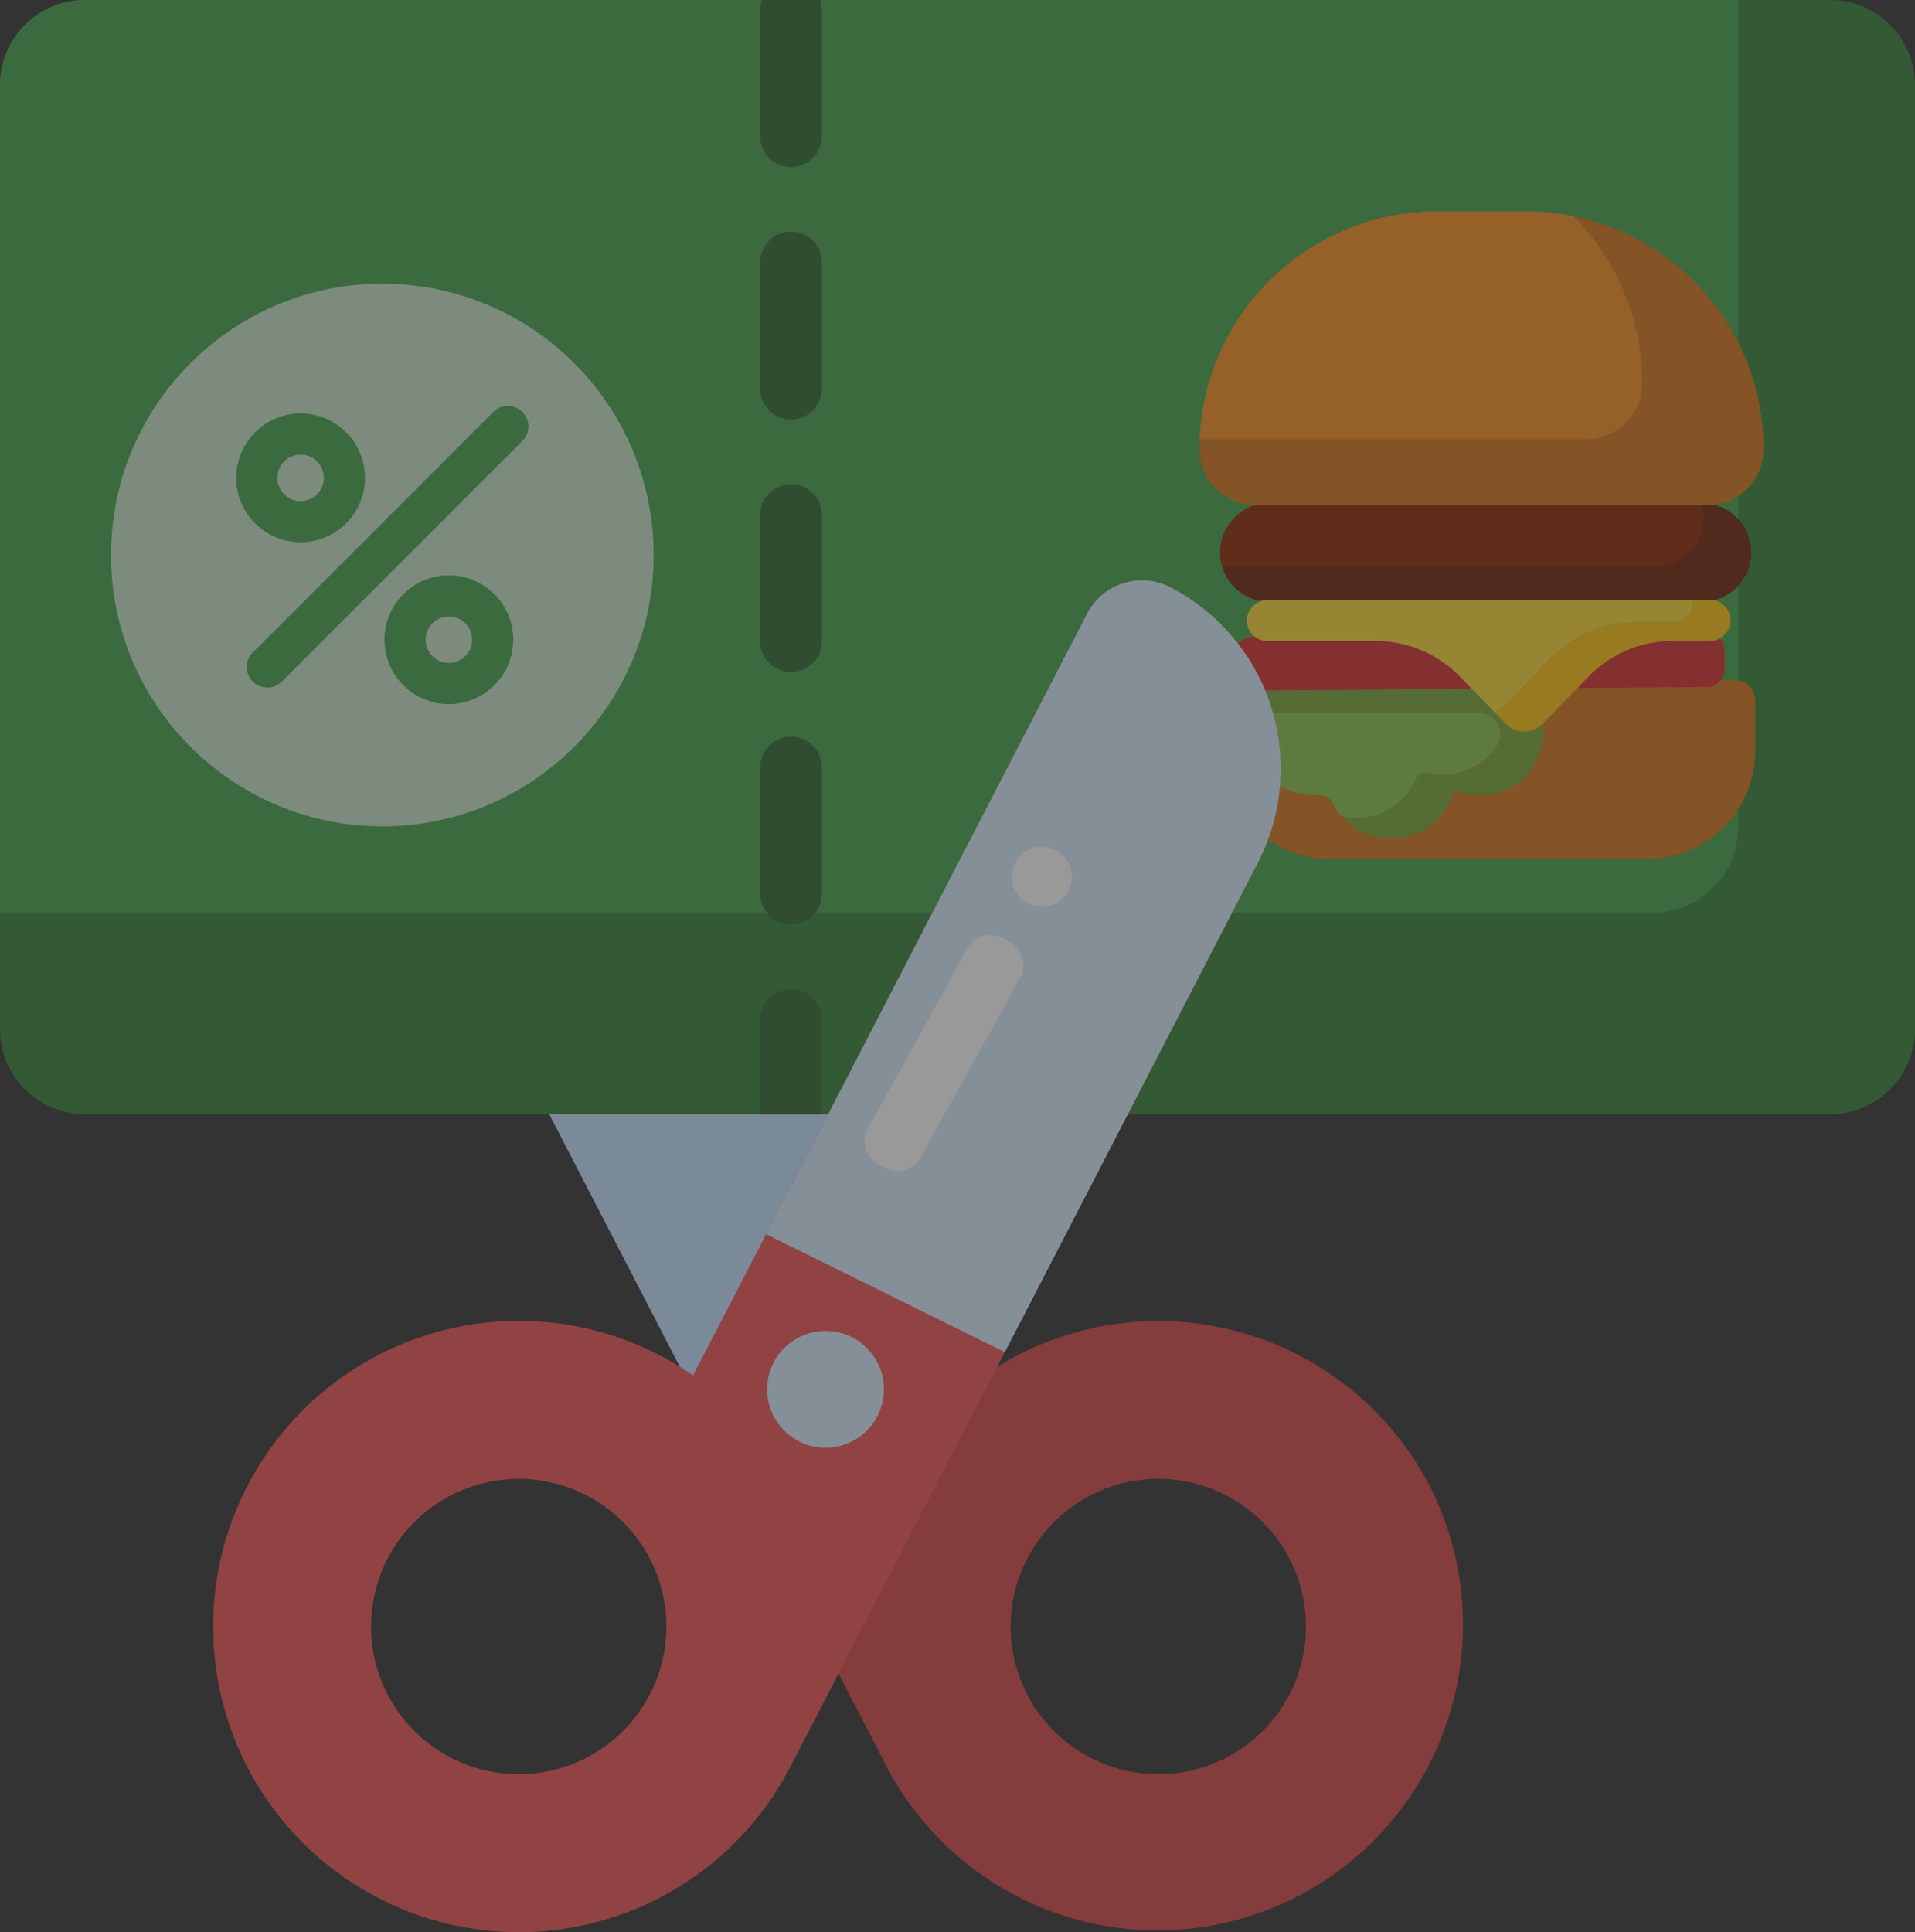 <svg xmlns="http://www.w3.org/2000/svg" width="152.435" height="153.797" viewBox="0 0 152.435 153.797">
  <rect x="0" y="0" width="152.435" height="153.797" fill="#333333" stroke="none"/>
  <g id="voucher" transform="translate(-2.266)" opacity="0.5">
    <g id="Group_11646" data-name="Group 11646" transform="translate(2.266 0)">
      <g id="Group_11595" data-name="Group 11595" transform="translate(31.544 46.188)">
        <g id="Group_11592" data-name="Group 11592">
          <g id="Group_11591" data-name="Group 11591">
            <g id="Group_11590" data-name="Group 11590">
              <path id="Path_129392" data-name="Path 129392" d="M189.547,225.865a24.351,24.351,0,0,0-35.481-8.81l-5.817-11.248L122.7,156.425a4.919,4.919,0,0,0-6.628-2.11,16.267,16.267,0,0,0-6.975,21.919L129.252,215.2l4.127,7.978,12.953,25.043a24.327,24.327,0,0,0,43.214-22.353ZM173.341,247.48a11.754,11.754,0,1,1,5.037-15.839A11.752,11.752,0,0,1,173.341,247.48Z" transform="translate(-107.28 -153.765)" fill="#d84545"/>
            </g>
          </g>
        </g>
        <g id="Group_11594" data-name="Group 11594" transform="translate(0 0)">
          <g id="Group_11593" data-name="Group 11593">
            <path id="Path_129393" data-name="Path 129393" d="M148.25,205.809l-14.869,17.368-4.127-7.978L109.1,176.235a16.267,16.267,0,0,1,6.975-21.919,4.919,4.919,0,0,1,6.628,2.11Z" transform="translate(-107.281 -153.766)" fill="#c4e2ff"/>
          </g>
        </g>
      </g>
      <g id="Group_11597" data-name="Group 11597" transform="translate(0 0)">
        <g id="Group_11596" data-name="Group 11596">
          <path id="Path_129394" data-name="Path 129394" d="M154.7,6.764V81.914a6.761,6.761,0,0,1-6.76,6.764H9.033a6.763,6.763,0,0,1-6.767-6.764V6.764A6.763,6.763,0,0,1,9.033,0H147.94a6.761,6.761,0,0,1,6.76,6.764Z" transform="translate(-2.266 0)" fill="#348236"/>
        </g>
      </g>
      <g id="Group_11599" data-name="Group 11599" transform="translate(0.001 0)">
        <g id="Group_11598" data-name="Group 11598">
          <path id="Path_129395" data-name="Path 129395" d="M140.632,0V65.88a6.761,6.761,0,0,1-6.76,6.764H2.271V6.764A6.762,6.762,0,0,1,9.035,0Z" transform="translate(-2.271 0)" fill="#42a147"/>
        </g>
      </g>
      <g id="Group_11609" data-name="Group 11609" transform="translate(8.837 22.579)">
        <g id="Group_11601" data-name="Group 11601">
          <g id="Group_11600" data-name="Group 11600">
            <circle id="Ellipse_93" data-name="Ellipse 93" cx="21.597" cy="21.597" r="21.597" fill="#c6e3c7"/>
          </g>
        </g>
        <g id="Group_11608" data-name="Group 11608" transform="translate(9.971 9.731)">
          <g id="Group_11603" data-name="Group 11603" transform="translate(0 0.602)">
            <g id="Group_11602" data-name="Group 11602">
              <path id="Path_129396" data-name="Path 129396" d="M70,119.814a5.123,5.123,0,1,1,5.123-5.123A5.129,5.129,0,0,1,70,119.814Zm0-6.975a1.851,1.851,0,1,0,1.851,1.851A1.853,1.853,0,0,0,70,112.839Z" transform="translate(-64.879 -109.567)" fill="#42a147"/>
            </g>
          </g>
          <g id="Group_11605" data-name="Group 11605" transform="translate(11.799 13.484)">
            <g id="Group_11604" data-name="Group 11604">
              <path id="Path_129397" data-name="Path 129397" d="M109.282,162.7a5.123,5.123,0,1,1,5.123-5.123A5.129,5.129,0,0,1,109.282,162.7Zm0-6.975a1.851,1.851,0,1,0,1.851,1.851A1.854,1.854,0,0,0,109.282,155.725Z" transform="translate(-104.158 -152.453)" fill="#42a147"/>
            </g>
          </g>
          <g id="Group_11607" data-name="Group 11607" transform="translate(0.836)">
            <g id="Group_11606" data-name="Group 11606">
              <path id="Path_129398" data-name="Path 129398" d="M69.3,129.978a1.636,1.636,0,0,1-1.157-2.793l19.143-19.143a1.636,1.636,0,0,1,2.314,2.314L70.456,129.5A1.631,1.631,0,0,1,69.3,129.978Z" transform="translate(-67.663 -107.563)" fill="#42a147"/>
            </g>
          </g>
        </g>
      </g>
      <g id="Group_11630" data-name="Group 11630" transform="translate(95.484 16.829)">
        <path id="Path_129399" data-name="Path 129399" d="M366.923,180.219H327.8a1.659,1.659,0,0,0-1.659,1.659v3.948a8.649,8.649,0,0,0,8.649,8.649h25.141a8.649,8.649,0,0,0,8.649-8.649v-3.949A1.658,1.658,0,0,0,366.923,180.219Z" transform="translate(-324.34 -142.914)" fill="#d6731a"/>
        <g id="Group_11611" data-name="Group 11611" transform="translate(1.639 23.214)">
          <g id="Group_11610" data-name="Group 11610">
            <path id="Path_129400" data-name="Path 129400" d="M367.872,137.239a3.933,3.933,0,0,1-3.933,3.933H329.53a3.936,3.936,0,0,1-3.762-2.785,3.934,3.934,0,0,1,3.762-5.079h34.41a3.933,3.933,0,0,1,3.932,3.932Z" transform="translate(-325.597 -133.307)" fill="#6b2108"/>
          </g>
        </g>
        <g id="Group_11613" data-name="Group 11613" transform="translate(1.639 23.214)">
          <g id="Group_11612" data-name="Group 11612">
            <path id="Path_129401" data-name="Path 129401" d="M364.1,134.454a3.933,3.933,0,0,1-3.933,3.933h-34.4a3.934,3.934,0,0,1,3.762-5.079h34.4A3.891,3.891,0,0,1,364.1,134.454Z" transform="translate(-325.597 -133.307)" fill="#8b2800"/>
          </g>
        </g>
        <g id="Group_11615" data-name="Group 11615" transform="translate(0 0.382)">
          <g id="Group_11614" data-name="Group 11614">
            <path id="Path_129402" data-name="Path 129402" d="M365.039,75.841a4.453,4.453,0,0,1-4.452,4.452H324.594a4.451,4.451,0,0,1-4.452-4.452c0-.266,0-.529.018-.792h30.759a4.453,4.453,0,0,0,4.452-4.452,18.865,18.865,0,0,0-5.463-13.3,18.929,18.929,0,0,1,15.131,18.544Z" transform="translate(-320.142 -57.297)" fill="#d6731a"/>
          </g>
        </g>
        <g id="Group_11617" data-name="Group 11617" transform="translate(0.018)">
          <g id="Group_11616" data-name="Group 11616">
            <path id="Path_129403" data-name="Path 129403" d="M355.413,69.708a4.453,4.453,0,0,1-4.452,4.452H320.2a18.923,18.923,0,0,1,18.907-18.134h7.046a18.921,18.921,0,0,1,3.8.382A18.865,18.865,0,0,1,355.413,69.708Z" transform="translate(-320.202 -56.026)" fill="#f78f1e"/>
          </g>
        </g>
        <g id="Group_11619" data-name="Group 11619" transform="translate(0.018)">
          <g id="Group_11618" data-name="Group 11618">
            <path id="Path_129404" data-name="Path 129404" d="M355.413,69.708a4.453,4.453,0,0,1-4.452,4.452H320.2a18.923,18.923,0,0,1,18.907-18.134h7.046a18.921,18.921,0,0,1,3.8.382A18.865,18.865,0,0,1,355.413,69.708Z" transform="translate(-320.202 -56.026)" fill="#f78f1e"/>
          </g>
        </g>
        <g id="Group_11621" data-name="Group 11621" transform="translate(2.955 37.61)">
          <g id="Group_11620" data-name="Group 11620">
            <path id="Path_129405" data-name="Path 129405" d="M351.6,183.221a5.292,5.292,0,0,1-4.61,5.206c-.68.082-1.372-.17-2.026-.084-.687.09-.862.856-1.2,1.341a5.273,5.273,0,0,1-3.313,2.132,3.738,3.738,0,0,1-1.969-.032c-.582-.249-.677-.955-1.071-1.378-.42-.451-1.1-.28-1.646-.331a6.372,6.372,0,0,1-2.279-.656,6.457,6.457,0,0,1-3.265-7.47c.261-.916,1.475-.7,2.193-.7h17.624c1.206,0,1.566.7,1.566,1.967Z" transform="translate(-329.979 -181.231)" fill="#8ac44b"/>
          </g>
        </g>
        <g id="Group_11623" data-name="Group 11623" transform="translate(2.951 37.633)">
          <g id="Group_11622" data-name="Group 11622" transform="translate(0 0)">
            <path id="Path_129406" data-name="Path 129406" d="M354.214,183.6a5.224,5.224,0,0,0-1.27-2.294H331.112a2.316,2.316,0,0,0-.7.11,6.418,6.418,0,0,0-.442,2.184h19.244a1.722,1.722,0,0,1,1.416,2.708,5.247,5.247,0,0,1-5.684,2.016.5.5,0,0,0-.6.314,5.241,5.241,0,0,1-4.877,3.319,5.181,5.181,0,0,1-1.135-.125,5.242,5.242,0,0,0,8.955-2.014,5.645,5.645,0,0,0,5.214-.749,3.04,3.04,0,0,0,.9-.929A5.779,5.779,0,0,0,354.214,183.6Z" transform="translate(-329.967 -181.31)" fill="#77a838"/>
          </g>
        </g>
        <g id="Group_11625" data-name="Group 11625" transform="translate(2.76 33.565)">
          <g id="Group_11624" data-name="Group 11624" transform="translate(0 0)">
            <path id="Path_129407" data-name="Path 129407" d="M366.966,172.056l-36.19.29a1.423,1.423,0,0,1-1.434-1.411l-.011-1.442a1.423,1.423,0,0,1,1.411-1.434l36.19-.29a1.423,1.423,0,0,1,1.434,1.411l.011,1.442A1.423,1.423,0,0,1,366.966,172.056Z" transform="translate(-329.331 -167.768)" fill="#d62d30"/>
          </g>
        </g>
        <g id="Group_11627" data-name="Group 11627" transform="translate(23.48 30.915)">
          <g id="Group_11626" data-name="Group 11626">
            <path id="Path_129408" data-name="Path 129408" d="M417.1,160.693a1.677,1.677,0,0,1-1.691,1.529h-2.948a9.264,9.264,0,0,0-6.638,2.8l-3.7,3.8a2.023,2.023,0,0,1-2.9,0l-.922-.947a2,2,0,0,0,.87-.527l3.7-3.8a9.264,9.264,0,0,1,6.638-2.8h2.948a1.677,1.677,0,0,0,1.691-1.529,1.536,1.536,0,0,0,0-.274h1.319A1.639,1.639,0,0,1,417.1,160.693Z" transform="translate(-398.308 -158.944)" fill="#fec30d"/>
          </g>
        </g>
        <g id="Group_11629" data-name="Group 11629" transform="translate(3.768 30.915)">
          <g id="Group_11628" data-name="Group 11628">
            <path id="Path_129409" data-name="Path 129409" d="M368.242,159.218a1.677,1.677,0,0,1-1.691,1.529H363.6a9.265,9.265,0,0,0-6.638,2.8l-3.7,3.8a2,2,0,0,1-.87.527l-2.774-2.849a9.278,9.278,0,0,0-6.638-2.8h-8.66a1.638,1.638,0,0,1-1.63-1.475,1.505,1.505,0,0,1,0-.274,1.677,1.677,0,0,1,1.691-1.529h33.854a1.568,1.568,0,0,1,0,.274Z" transform="translate(-332.688 -158.944)" fill="#fbd836"/>
          </g>
        </g>
      </g>
      <g id="Group_11639" data-name="Group 11639" transform="translate(16.962 46.188)">
        <g id="Group_11636" data-name="Group 11636" transform="translate(0 0)">
          <g id="Group_11633" data-name="Group 11633">
            <g id="Group_11632" data-name="Group 11632">
              <g id="Group_11631" data-name="Group 11631">
                <path id="Path_129410" data-name="Path 129410" d="M134.93,154.316a4.919,4.919,0,0,0-6.628,2.11l-25.546,49.383-5.817,11.248a24.328,24.328,0,1,0,7.733,31.163L121.753,215.2l20.153-38.964A16.267,16.267,0,0,0,134.93,154.316ZM93.5,242.441a11.754,11.754,0,1,1-5.04-15.839A11.752,11.752,0,0,1,93.5,242.441Z" transform="translate(-58.732 -153.766)" fill="#ee5351"/>
              </g>
            </g>
          </g>
          <g id="Group_11635" data-name="Group 11635" transform="translate(44.103 59.748)">
            <g id="Group_11634" data-name="Group 11634">
              <circle id="Ellipse_94" data-name="Ellipse 94" cx="4.647" cy="4.647" r="4.647" fill="#d8ecfe"/>
            </g>
          </g>
        </g>
        <g id="Group_11638" data-name="Group 11638" transform="translate(44.024)">
          <g id="Group_11637" data-name="Group 11637">
            <path id="Path_129411" data-name="Path 129411" d="M244.44,176.234,224.288,215.2l-19-9.389,25.546-49.383a4.919,4.919,0,0,1,6.628-2.11,16.267,16.267,0,0,1,6.975,21.919Z" transform="translate(-205.291 -153.765)" fill="#d8ecfe"/>
          </g>
        </g>
      </g>
      <g id="Group_11642" data-name="Group 11642" transform="translate(68.832 66.528)">
        <g id="Group_11640" data-name="Group 11640" transform="translate(0 7.904)">
          <path id="Path_129412" data-name="Path 129412" d="M243.766,251.2l-7.9,14.29a2.1,2.1,0,0,1-2.858.823l-.512-.283a2.1,2.1,0,0,1-.823-2.858l7.9-14.29a2.1,2.1,0,0,1,2.858-.823l.512.283A2.1,2.1,0,0,1,243.766,251.2Z" transform="translate(-231.412 -247.792)" fill="#fff"/>
        </g>
        <g id="Group_11641" data-name="Group 11641" transform="translate(10.84)">
          <circle id="Ellipse_95" data-name="Ellipse 95" cx="2.396" cy="2.396" r="2.396" transform="translate(0 4.192) rotate(-61.051)" fill="#fff"/>
        </g>
      </g>
      <g id="Group_11645" data-name="Group 11645" transform="translate(60.511 0)">
        <g id="Group_11644" data-name="Group 11644">
          <g id="Group_11643" data-name="Group 11643">
            <path id="Path_129413" data-name="Path 129413" d="M208.485,0h-4.64a2.373,2.373,0,0,0-.134.8V10.841a2.454,2.454,0,1,0,4.908,0V.8a2.373,2.373,0,0,0-.134-.8Zm-2.32,18.436a2.455,2.455,0,0,0-2.454,2.454V30.939a2.454,2.454,0,1,0,4.908,0V20.89A2.455,2.455,0,0,0,206.165,18.436Zm0,20.1a2.453,2.453,0,0,0-2.454,2.454V51.034a2.454,2.454,0,1,0,4.908,0V40.988a2.453,2.453,0,0,0-2.454-2.454Zm0,20.095a2.455,2.455,0,0,0-2.454,2.454V71.132a2.454,2.454,0,0,0,4.908,0V61.083A2.455,2.455,0,0,0,206.165,58.629Zm0,20.1a2.453,2.453,0,0,0-2.454,2.454v7.5h4.908v-7.5A2.453,2.453,0,0,0,206.165,78.727Z" transform="translate(-203.711)" fill="#306830"/>
          </g>
        </g>
      </g>
    </g>
  </g>
</svg>
